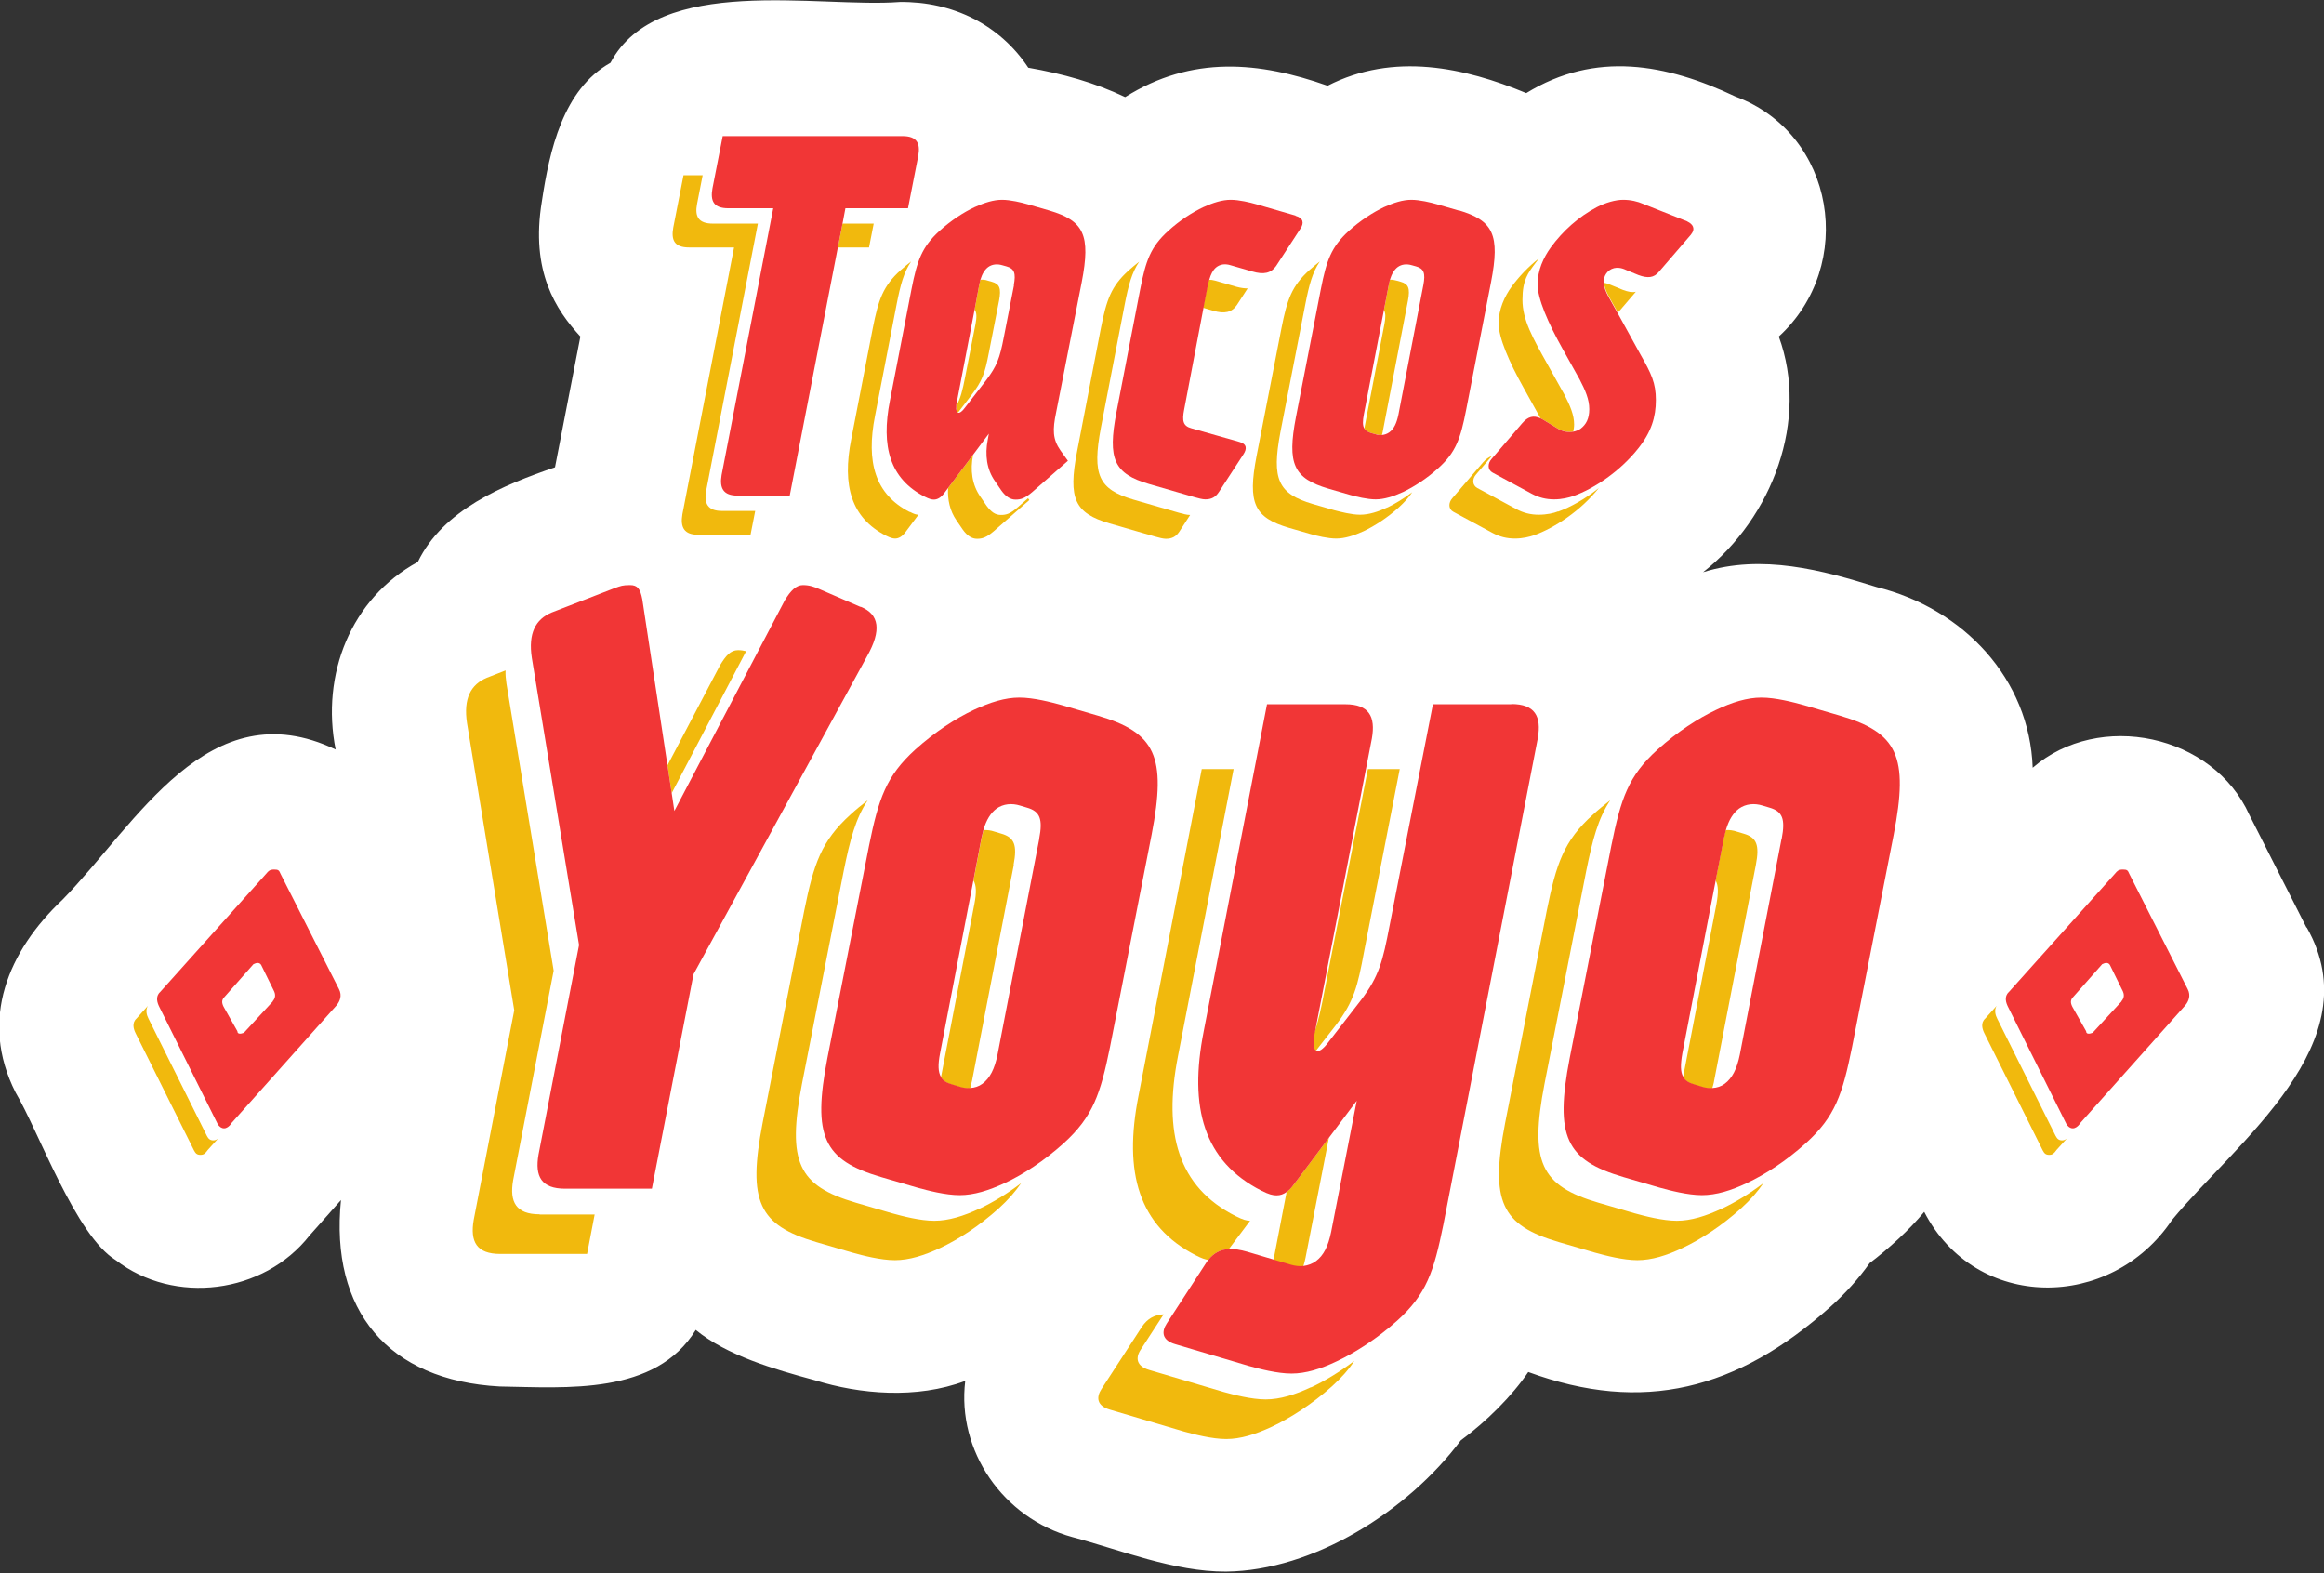 <?xml version="1.0" encoding="UTF-8"?>
<svg id="Capa_2" xmlns="http://www.w3.org/2000/svg" version="1.1" viewBox="0 0 1043.5 706.4">
  <rect x="0" y="0" width="1043.5" height="706.4" fill="#333333" stroke="none"/>
  <!-- Generator: Adobe Illustrator 29.5.1, SVG Export Plug-In . SVG Version: 2.1.0 Build 141)  -->
  <defs>
    <style>
      .st0 {
        fill: none;
      }

      .st1 {
        fill: #f13636;
      }

      .st2 {
        fill: #f1b90d;
      }

      .st3 {
        fill: #fff;
      }
    </style>
  </defs>
  <path class="st3" d="M1035.7,416.6s-25.7-50.7-25.7-50.7c-16.3-36.3-67.5-47-97.3-21.2-1.4-39.8-30.9-71.4-70-81.1-24.3-7.6-51.6-15-78-6.7,31.2-24.6,47.7-68.4,34-105.8,34.8-31.9,25.5-91.1-19.6-107.8-30.8-14.6-62.7-20.6-93.8-1.5-27.7-11.5-59.5-18.5-89.2-3.3-30.5-10.8-60.9-13.8-90.9,5.1-13.6-6.5-28-10.5-43.5-13.2-12.7-19.2-33.8-29.8-57.7-29.5-36.3,2.8-108.6-12.9-129.9,27.3-21.3,11.9-27.4,39.5-30.8,62.2-5.2,31.5,6.3,48.7,17.3,60.7l-11.4,58.7c-23.4,8-50.3,19.1-61.6,42.5-30,16.3-43.6,50.5-36.9,84.2-57.2-27.3-89.3,33.4-122.6,67.4-24.3,22.9-37.7,53.9-21.1,86.6,10.4,17.5,26.9,64.2,45,75.3,26.2,20.2,66.4,15.2,87-11.1,4.6-5.2,9.5-10.7,14.1-15.9-5,49.6,21.1,81,71.3,83.7,30.1.5,69.9,4,88-25.4,13.9,11.4,34.9,17.6,53.5,22.6,20.2,6.3,45.7,8.5,67.5.3-3.8,31.4,17,61.6,48.1,70.1,21.4,5.7,45.6,15.6,69,15.5,39.3-.4,81.7-27.2,105.4-58.9,11.4-8.4,23.1-20,30.3-30.7,51.5,18.9,93.9,8,135.7-29.3,6.9-6.2,12.7-12.7,17.6-19.6,8.7-6.6,17.8-14.9,24.5-23,23.1,44.8,83.9,44.5,111.2,3.7,29-35.2,90-79.6,60.5-131.5Z"/>
  <g id="Capa_1-2">
    <g id="Logotipo-Estandar">
      <g>
        <path class="st2" d="M324.2,229.4c-6.4,0-8.2-3.3-7.1-9.2l23.2-119.8h-20.2c-6.6,0-8.2-3.3-7.1-8.9l2.5-12.8h-8.6l-4.6,23.5c-1,5.6.5,8.9,7.1,8.9h20.2l-23.2,119.8c-1,5.9.8,9.2,7.1,9.2h23.5l2.1-10.7h-14.9,0Z"/>
        <path class="st2" d="M408.5,229.9c-15.6-7.9-19.7-22.5-15.6-43.2l9.7-50.1c1.7-8.7,3.2-14.3,6.5-19.2-1.6,1.2-3.1,2.5-4.7,3.9-7.9,7.1-10,13.3-12.5,26l-9.7,50c-4.1,20.7,0,35.2,15.6,43.2,2,1,3.1,1.3,4.1,1.3,1.5,0,3.1-.8,4.6-2.8l5.9-7.9c-1,0-2-.3-3.9-1.3h0Z"/>
        <path class="st2" d="M534.2,231.2c-1.3,0-3.1-.5-4.9-1l-20.4-5.9c-15.6-4.6-18.6-11-14.6-32.2l10.7-55.4c1.7-8.7,3.2-14.3,6.5-19.2-1.6,1.2-3.1,2.5-4.7,3.9-7.9,7.1-10,13.3-12.5,26l-10.7,55.4c-4.1,21.2-1,27.6,14.6,32.2l20.4,5.9c1.8.5,3.6,1,4.9,1,2.8,0,4.6-1,6.1-3.3l4.8-7.4c0,0-.2,0-.2,0h0Z"/>
        <path class="st2" d="M623,227.8c-4.3,2-8.4,3.3-12.3,3.3s-8.7-1.3-11.5-2l-9.7-2.8c-15.6-4.6-18.6-11-14.6-32.2l11.2-57.5c1.7-8.7,3.2-14.3,6.5-19.2-1.6,1.2-3.1,2.5-4.7,3.9-7.9,7.1-10,13.3-12.5,26l-11.2,57.5c-4.1,21.2-1,27.6,14.6,32.2l9.7,2.8c2.8.8,7.7,2,11.5,2s7.9-1.3,12.3-3.3c4.8-2.3,10.5-5.9,15.8-10.7,2.5-2.3,4.5-4.5,6-6.8-3.9,2.9-7.7,5.2-11.2,6.9h0Z"/>
        <path class="st2" d="M699.6,229.6c-2,.8-5.1,1.5-8.7,1.5s-6.9-.8-10.2-2.6l-17.4-9.4c-2.3-1.3-2.3-4.1-.5-6.1l7-8.2c-1.3.4-2.6,1.3-3.9,2.8l-13.8,16.1c-1.8,2-1.8,4.9.5,6.1l17.4,9.4c3.3,1.8,6.6,2.6,10.2,2.6s6.6-.8,8.7-1.5c9.1-3.3,20.8-10.9,29-21.2-6.1,4.9-12.7,8.6-18.3,10.6h0Z"/>
        <g>
          <polygon class="st2" points="390.2 111.1 392.3 100.4 378.3 100.4 376.2 111.1 390.2 111.1"/>
          <path class="st1" d="M405.2,61.1h-80.7l-4.6,23.5c-1,5.6.5,8.9,7.1,8.9h20.2l-23.2,119.8c-1,5.9.8,9.2,7.1,9.2h23.5l21.6-111.4,2.1-10.7,1.3-6.9h28.1l4.6-23.5c1-5.6-.5-8.9-7.1-8.9h0Z"/>
        </g>
        <g>
          <path class="st0" d="M452,119.6l-1.8-.5c-2.3-.8-4.6-.5-6.4.8-1.6,1.2-2.8,3.1-3.5,5.7,1,0,2.1,0,3.3.4l1.8.5c3.6,1,4.3,3.1,3.3,8.4l-4.6,23.5c-1.8,9.4-3.1,12.8-7.9,19.2l-5.9,7.7c.7.2,1.8-.5,3.1-2.3l9.5-12.3c4.9-6.4,6.1-9.7,7.9-19.2l4.6-23.5c1-5.4.3-7.4-3.3-8.4h0Z"/>
          <path class="st0" d="M437.9,145.6c.6-3.3.6-5.3-.4-6.6l-8.1,42.2c0,.4-.1.8-.1,1.2,1.9-3.5,2.8-7.1,4-13.2l4.6-23.5Z"/>
          <path class="st2" d="M429.5,233.7l2.8,4.1c2,2.8,4.1,4.1,6.4,4.1s4.1-.5,7.4-3.3l16.1-14.1-.6-.8-4.8,4.2c-3.3,2.8-4.9,3.3-7.4,3.3s-4.3-1.3-6.4-4.1l-2.8-4.1c-3.8-5.4-4.6-12-3.3-18.6v-.2s-11.2,14.9-11.2,14.9c-.3,5.2.8,10.3,3.8,14.6h0Z"/>
          <path class="st2" d="M444,158.4l4.6-23.5c1-5.4.3-7.4-3.3-8.4l-1.8-.5c-1.1-.4-2.2-.5-3.3-.4-.2.7-.4,1.4-.5,2.2l-2.1,11.2c1,1.3,1,3.4.4,6.6l-4.6,23.5c-1.2,6.2-2.1,9.7-4,13.2-.1,1.7.2,2.7.8,2.9l5.9-7.7c4.9-6.4,6.1-9.7,7.9-19.1Z"/>
          <path class="st1" d="M485.7,126.7c4.1-21.2,1-27.6-14.6-32.2l-9.7-2.8c-2.8-.8-7.7-2-11.5-2s-7.9,1.3-12.3,3.3c-4.9,2.3-10.5,5.9-15.8,10.7-7.9,7.2-10,13.3-12.5,26l-9.7,50.1c-4.1,20.7,0,35.2,15.6,43.2,2,1,3.1,1.3,4.1,1.3,1.5,0,3.1-.8,4.6-2.8l1.8-2.4,11.2-14.9,7.1-9.5-.5,2.8c-1.3,6.6-.5,13.3,3.3,18.6l2.8,4.1c2,2.8,4.1,4.1,6.4,4.1s4.1-.5,7.4-3.3l16.1-14.1-3.3-4.6c-3.6-5.1-3.6-9.4-2-17.1l11.5-58.5h0ZM455.3,128l-4.6,23.5c-1.8,9.4-3.1,12.8-7.9,19.2l-9.5,12.3c-1.3,1.8-2.4,2.5-3.1,2.3-.6-.2-1-1.2-.8-2.9,0-.4,0-.8.1-1.2l8.1-42.2,2.1-11.2c.2-.8.3-1.5.5-2.2.8-2.6,1.9-4.5,3.5-5.7,1.8-1.3,4.1-1.5,6.4-.8l1.8.5c3.6,1,4.3,3.1,3.3,8.4h0Z"/>
        </g>
        <g>
          <path class="st2" d="M540.3,138.2l4.4,1.3c5.1,1.5,8.4.8,10.7-2.6l4.8-7.4c-1.4,0-3-.2-4.9-.7l-9.7-2.8c-1-.3-1.9-.4-2.8-.4-.2.7-.4,1.4-.6,2.2l-2,10.4h0Z"/>
          <path class="st1" d="M581.7,96.8l-17.6-5.1c-2.8-.8-7.7-2-11.5-2s-7.9,1.3-12.3,3.3c-4.9,2.3-10.5,5.9-15.8,10.7-7.9,7.2-10,13.3-12.5,26l-10.7,55.4c-4.1,21.2-1,27.6,14.6,32.2l20.4,5.9c1.8.5,3.6,1,4.9,1,2.8,0,4.6-1,6.1-3.3l11-16.9c1.5-2.3,1.8-4.6-1.8-5.6l-21.5-6.1c-3.8-1-4.3-3.3-3.3-8.4l8.7-45.8,2-10.4c.2-.8.4-1.5.6-2.2.7-2.4,1.6-4.2,3-5.4,1.8-1.5,4.1-1.8,6.6-1l9.7,2.8c5.1,1.5,8.4.8,10.7-2.5l11-16.9c1.5-2.3,1.3-4.6-2.3-5.6h0Z"/>
        </g>
        <g>
          <path class="st0" d="M621.3,139.1l-9,46.8c-.6,3.1-.6,5.1.2,6.4l9-46.8c.6-3.1.6-5.1-.2-6.4Z"/>
          <path class="st0" d="M635.8,119.6l-1.8-.5c-2.3-.8-4.6-.5-6.4.8-1.6,1.2-2.8,3.1-3.5,5.7,1,0,2,0,3,.4l1.8.5c3.6,1,4.3,3.1,3.3,8.4l-11.2,58.2c-.2.8-.3,1.5-.5,2.2,1.2,0,2.4-.5,3.3-1.2,2-1.5,3.3-4.1,4.1-7.9l11.2-58.2c1-5.4.3-7.4-3.3-8.4h0Z"/>
          <path class="st2" d="M632.2,134.9c1-5.4.3-7.4-3.3-8.4l-1.8-.5c-1-.3-2.1-.5-3-.4-.2.7-.4,1.4-.5,2.2l-2.2,11.4c.8,1.3.8,3.3.2,6.4l-9,46.8c.6,1,1.6,1.6,3.1,2l1.8.5c1,.3,2.1.5,3,.4.2-.7.4-1.4.5-2.2l11.2-58.2h0Z"/>
          <path class="st1" d="M654.9,94.5l-9.7-2.8c-2.8-.8-7.7-2-11.5-2s-7.9,1.3-12.3,3.3c-4.8,2.3-10.5,5.9-15.8,10.7-7.9,7.2-10,13.3-12.5,26l-11.2,57.5c-4.1,21.2-1,27.6,14.6,32.2l9.7,2.8c2.8.8,7.7,2,11.5,2s7.9-1.3,12.3-3.3c4.8-2.3,10.5-5.9,15.8-10.7,7.9-7.1,10-13.3,12.5-26.1l11.2-57.5c4.1-21.2,1-27.6-14.6-32.2h0ZM639.1,128l-11.2,58.2c-.8,3.8-2,6.4-4.1,7.9-1,.7-2.1,1.1-3.3,1.2-1,0-2,0-3-.4l-1.8-.5c-1.5-.4-2.5-1.1-3.1-2-.8-1.3-.8-3.3-.2-6.4l9-46.8,2.2-11.4c.2-.8.3-1.5.5-2.2.8-2.6,1.9-4.5,3.5-5.7,1.8-1.3,4.1-1.5,6.4-.8l1.8.5c3.6,1,4.3,3.1,3.3,8.4Z"/>
        </g>
        <g>
          <path class="st2" d="M699.4,192.4c2.3,1.3,4.8,1.8,7,1.4.2-1,.4-2,.4-3.2,0-4.3-1.8-8.4-4.3-13.3l-7.7-13.8c-6.6-11.8-11.2-19.9-11.2-28.9s2.5-12,5.9-16.6c.5-.6,1-1.3,1.4-1.9-4.6,3.6-8.7,7.9-12.1,12.5-3.3,4.6-5.9,10.2-5.9,16.6s4.6,17.1,11.2,28.9l7.6,13.7c.6.3,1.2.6,1.8,1l5.9,3.6Z"/>
          <path class="st2" d="M726.3,140.4c.3-.3.7-.6,1-1l7.2-8.4c-1.6.4-3.5,0-5.7-.8l-5.6-2.3c-1.1-.5-2.1-.8-3-.9.4,3.8,3,7.4,5.8,12.6l.4.7Z"/>
          <path class="st1" d="M757.6,99.4l-19.9-7.9c-2.3-1-5.4-1.8-8.9-1.8s-7.9,1.3-11.8,3.3c-8.2,4.3-15.3,10.7-20.7,18.1-3.3,4.6-5.9,10.2-5.9,16.6s4.6,17.1,11.2,28.9l7.7,13.8c2.5,4.8,4.3,8.9,4.3,13.3s-1.5,6.9-3.8,8.7c-1,.7-2.2,1.2-3.4,1.4-2.2.4-4.8,0-7-1.4l-5.9-3.6c-.6-.4-1.2-.7-1.8-1-3.2-1.4-5.6-.8-8.2,2.2l-13.8,16.1c-1.8,2-1.8,4.9.5,6.1l17.4,9.4c3.3,1.8,6.6,2.6,10.2,2.6s6.6-.8,8.7-1.5c9.2-3.3,20.9-11,29.1-21.4,5.9-7.4,7.9-14.1,7.9-21.7s-2-11.8-6.9-20.4l-10.3-18.7-.4-.7c-2.8-5.2-5.5-8.9-5.8-12.6,0-.3,0-.6,0-.9,0-2.3,1.5-5.1,4.6-5.9,1.3-.3,3.1-.3,5.4.8l5.6,2.3c4.1,1.5,6.9,1.3,9.2-1.5l14.3-16.6c2.3-2.8.8-4.8-1.5-5.9h0Z"/>
        </g>
      </g>
      <g>
        <path class="st2" d="M242.3,545.2c-10.6,0-13.6-5.5-11.9-15.3l18.2-94.1-21.2-128.9c-.3-2.1-.5-4.1-.4-5.9l-8.4,3.3c-7.2,3-10.6,9.3-8.9,20.4l21.2,128.9-18.2,94.1c-1.7,9.8,1.3,15.3,11.9,15.3h39l3.4-17.7h-24.7Z"/>
        <path class="st2" d="M439.9,542.6c-7.2,3.4-14,5.5-20.4,5.5s-14.4-2.1-19.1-3.4l-16.1-4.7c-25.9-7.6-31-18.2-24.2-53.4l18.7-95.4c2.9-14.4,5.4-23.7,10.8-31.9-2.6,2-5.2,4.1-7.7,6.4-13.1,11.9-16.5,22-20.8,43.2l-18.7,95.4c-6.8,35.2-1.7,45.8,24.2,53.4l16.1,4.7c4.7,1.3,12.7,3.4,19.1,3.4s13.1-2.1,20.4-5.5c8.1-3.8,17.4-9.8,26.3-17.8,4.2-3.8,7.4-7.5,10-11.3-6.4,4.9-12.8,8.7-18.5,11.4Z"/>
        <path class="st2" d="M588.7,622.8c-7.2,3.4-14,5.5-20.4,5.5s-14.4-2.1-19.1-3.4l-33.1-9.8c-5.9-1.7-6.4-5.5-3.8-9.3l10.2-15.7c-4.2.2-7.3,2-9.7,5.5l-18.2,28c-2.5,3.8-2.1,7.6,3.8,9.3l33.1,9.8c4.7,1.3,12.7,3.4,19.1,3.4s13.1-2.1,20.4-5.5c8.1-3.8,18.2-10.2,27.1-18.2,4.2-3.8,7.5-7.5,10-11.4-6.7,5.1-13.6,9.2-19.4,11.9h0Z"/>
        <path class="st2" d="M773.2,542.6c-7.2,3.4-14,5.5-20.3,5.5s-14.4-2.1-19.1-3.4l-16.1-4.7c-25.9-7.6-31-18.2-24.2-53.4l18.7-95.4c2.9-14.4,5.4-23.7,10.8-31.9-2.6,2-5.2,4.1-7.7,6.4-13.2,11.9-16.5,22-20.8,43.2l-18.7,95.4c-6.8,35.2-1.7,45.8,24.2,53.4l16.1,4.7c4.7,1.3,12.7,3.4,19.1,3.4s13.2-2.1,20.3-5.5c8.1-3.8,17.4-9.8,26.3-17.8,4.2-3.8,7.4-7.5,10-11.3-6.4,4.9-12.8,8.7-18.5,11.4h0Z"/>
        <g>
          <path class="st2" d="M335.1,292.4c-1.1-.3-2.3-.5-3.7-.5-3.4,0-5.5,2.5-8.1,6.8l-23.6,44.9,1.9,12.5,33.4-63.7Z"/>
          <path class="st1" d="M386.4,272.5l-18.7-8.1c-2.1-.9-4.2-1.7-7.2-1.7s-5.5,2.5-8.1,6.8l-49.6,94.6-1.2-8-1.9-12.5-11.3-74.5c-.9-4.7-2.1-6.4-5.5-6.4s-4.2.4-6.8,1.3l-28.4,11c-7.2,3-10.6,9.3-8.9,20.4l21.2,128.9-18.2,94.1c-1.7,9.8,1.3,15.3,11.9,15.3h39l18.7-96.3,78-142.9c6.4-11.4,5.5-18.7-3-22.1h0Z"/>
        </g>
        <g>
          <path class="st0" d="M461.1,362.8l-3-.9c-3.8-1.3-7.6-.9-10.6,1.3-2.7,2-4.6,5.1-5.9,9.5,1.6-.1,3.3.1,5,.7l3,.9c5.9,1.7,7.2,5.1,5.5,14l-18.7,96.7c-.3,1.3-.6,2.5-.9,3.7,2-.1,3.9-.8,5.5-1.9,3.4-2.5,5.5-6.8,6.8-13.1l18.7-96.7c1.7-8.9.4-12.3-5.5-14h0Z"/>
          <path class="st0" d="M437,395.3l-15,77.8c-1,5.1-1,8.4.4,10.6l15-77.8c1-5.1,1-8.4-.4-10.6h0Z"/>
          <path class="st2" d="M455.1,388.3c1.7-8.9.4-12.3-5.5-14l-3-.9c-1.7-.6-3.4-.8-5-.7-.3,1.1-.6,2.3-.9,3.7l-3.6,18.9c1.3,2.2,1.4,5.5.4,10.6l-15,77.8c1,1.6,2.6,2.6,5.1,3.4l3,.9c1.7.6,3.4.8,5,.7.3-1.1.6-2.3.9-3.7l18.7-96.7h0Z"/>
          <path class="st1" d="M492.9,321.3l-16.1-4.7c-4.7-1.3-12.7-3.4-19.1-3.4s-13.1,2.1-20.4,5.5c-8.1,3.8-17.4,9.8-26.3,17.8-13.1,11.9-16.5,22-20.8,43.2l-18.7,95.4c-6.8,35.2-1.7,45.8,24.2,53.4l16.1,4.7c4.7,1.3,12.7,3.4,19.1,3.4s13.1-2.1,20.4-5.5c8.1-3.8,17.4-9.8,26.3-17.8,13.1-11.9,16.5-22,20.8-43.2l18.7-95.4c6.8-35.2,1.7-45.8-24.2-53.4ZM466.6,376.8l-18.7,96.7c-1.3,6.4-3.4,10.6-6.8,13.1-1.6,1.2-3.5,1.8-5.5,1.9-1.6.1-3.3-.1-5-.7l-3-.9c-2.5-.7-4.2-1.7-5.1-3.4-1.3-2.2-1.4-5.5-.4-10.6l15-77.8,3.6-18.9c.3-1.3.6-2.5.9-3.7,1.3-4.4,3.2-7.5,5.9-9.5,3-2.1,6.8-2.5,10.6-1.3l3,.9c5.9,1.7,7.2,5.1,5.5,14h0Z"/>
        </g>
        <g>
          <path class="st2" d="M551.7,560.9l9.6-12.8c-1.6,0-3.3-.5-6.5-2.1-25.9-13.1-32.6-37.3-25.9-71.7l25-129h-14.3l-28.4,146.7c-6.8,34.4,0,58.5,25.9,71.7,2.5,1.3,4.1,1.8,5.5,2,2.4-3.1,5.3-4.7,9.2-4.8h0Z"/>
          <path class="st0" d="M585.2,568.6c2.1-.2,4-1,5.6-2.2,3.4-2.5,5.5-6.8,6.8-13.1l11.5-58.9-12.4,16.5-10.5,53.9c-.3,1.4-.6,2.7-1,3.9h0Z"/>
          <path class="st2" d="M585.2,568.6c.4-1.2.7-2.5,1-3.9l10.5-53.9-16,21.3c-1,1.3-2,2.3-3,3.1l-5.9,30.6,8.1,2.4c1.9.6,3.7.7,5.4.5h0Z"/>
          <path class="st2" d="M590.9,471.7l8.9-11.4c8.1-10.6,9.8-17.4,12.7-33.1l16-81.9h-14.3l-19.5,99.6c-1.5,7.9-2.7,13.5-4.5,18.5l-.3,1.5c-.6,3.8-.2,6.1.9,6.7h0Z"/>
          <path class="st1" d="M678.6,316.2h-35.2l-19.5,99.6c-3,15.7-4.7,22.5-12.7,33.1l-14.8,19.1c-2.4,3.2-4.3,4.4-5.4,3.7-1.1-.6-1.5-2.9-.9-6.7l.3-1.5,25.6-132c1.7-9.8-1.3-15.3-11.9-15.3h-35.2l-28.4,146.7c-6.8,34.4,0,58.5,25.9,71.7,3.4,1.7,5.1,2.1,6.8,2.1s3.1-.5,4.6-1.6c1-.7,2-1.7,3-3.1l16-21.3,12.4-16.5-11.5,58.9c-1.3,6.4-3.4,10.6-6.8,13.1-1.6,1.2-3.5,1.9-5.6,2.2-1.7.2-3.5,0-5.4-.5l-8.1-2.4-11.8-3.5c-3.1-.9-5.8-1.3-8.2-1.2-3.9.2-6.8,1.8-9.2,4.8-.2.2-.3.4-.5.6l-18.2,28c-2.5,3.8-2.1,7.6,3.8,9.3l33.1,9.8c4.7,1.3,12.7,3.4,19.1,3.4s13.2-2.1,20.3-5.5c8.1-3.8,18.2-10.2,27.1-18.2,13.2-11.9,16.5-22,20.8-43.2l42.4-218.4c1.7-9.8-1.3-15.3-11.9-15.3h0Z"/>
        </g>
        <g>
          <path class="st0" d="M794.3,362.8l-3-.9c-3.8-1.3-7.6-.9-10.6,1.3-2.7,2-4.6,5.1-5.9,9.5,1.6-.1,3.3.1,5,.7l3,.9c5.9,1.7,7.2,5.1,5.5,14l-18.7,96.7c-.3,1.3-.6,2.5-.9,3.7,2-.1,3.9-.8,5.5-1.9,3.4-2.5,5.5-6.8,6.8-13.1l18.7-96.7c1.7-8.9.4-12.3-5.5-14h0Z"/>
          <path class="st0" d="M770.3,395.3l-15,77.8c-1,5.1-1,8.4.4,10.6l15-77.8c1-5.1,1-8.4-.4-10.6h0Z"/>
          <path class="st2" d="M788.4,388.3c1.7-8.9.4-12.3-5.5-14l-3-.9c-1.7-.6-3.4-.8-5-.7-.3,1.1-.7,2.3-.9,3.7l-3.7,18.9c1.3,2.2,1.3,5.5.4,10.6l-15,77.8c1,1.6,2.6,2.6,5.1,3.4l3,.9c1.7.6,3.4.8,5,.7.3-1.1.7-2.3.9-3.7l18.7-96.7h0Z"/>
          <path class="st1" d="M826.1,321.3l-16.1-4.7c-4.7-1.3-12.7-3.4-19.1-3.4s-13.2,2.1-20.3,5.5c-8.1,3.8-17.4,9.8-26.3,17.8-13.2,11.9-16.5,22-20.8,43.2l-18.7,95.4c-6.8,35.2-1.7,45.8,24.2,53.4l16.1,4.7c4.7,1.3,12.7,3.4,19.1,3.4s13.2-2.1,20.3-5.5c8.1-3.8,17.4-9.8,26.3-17.8,13.2-11.9,16.5-22,20.8-43.2l18.7-95.4c6.8-35.2,1.7-45.8-24.2-53.4ZM799.9,376.8l-18.7,96.7c-1.3,6.4-3.4,10.6-6.8,13.1-1.6,1.2-3.5,1.8-5.5,1.9-1.6.1-3.3-.1-5-.7l-3-.9c-2.5-.7-4.2-1.7-5.1-3.4-1.3-2.2-1.3-5.5-.4-10.6l15-77.8,3.7-18.9c.3-1.3.6-2.5.9-3.7,1.3-4.4,3.2-7.5,5.9-9.5,3-2.1,6.8-2.5,10.6-1.3l3,.9c5.9,1.7,7.2,5.1,5.5,14h0Z"/>
        </g>
      </g>
      <g>
        <path class="st2" d="M95.8,512c-1.5,0-2.2-.7-2.9-2l-26.2-52.6c-.8-1.5-1.5-3.9-.3-5.8l-5.1,5.7c-2.2,2-1.3,4.8-.4,6.6l26.2,52.6c.7,1.3,1.3,2,2.9,2s2.2-.7,3.3-2.2l4.7-5.2c-.7.6-1.4.9-2.2.9h0Z"/>
        <path class="st1" d="M103.9,504.4c-1.1,1.5-2.2,2.2-3.3,2.2s-2.2-.7-2.9-2l-26.2-52.6c-.9-1.8-1.8-4.6.4-6.6l47.7-53.2c.9-1.1,1.5-1.8,3.5-1.8s2.2.4,2.9,2l26.2,51.7c1.5,2.9.4,5.5-1.1,7.3,0,0-47.3,53-47.3,53ZM122.4,449.6c1.3-1.5,1.5-3.1.4-5.1l-5.5-11.2c-.7-1.3-2.2-1.1-3.5-.4l-13,14.7c-1.3,1.3-1.3,2.6-.4,4.4l6.2,11c0,1.3,1.3,1.3,2.9.7l13-14.1Z"/>
      </g>
      <g>
        <path class="st2" d="M925.9,512c-1.5,0-2.2-.7-2.9-2l-26.2-52.6c-.8-1.5-1.5-3.9-.3-5.8l-5.1,5.7c-2.2,2-1.3,4.8-.4,6.6l26.2,52.6c.7,1.3,1.3,2,2.9,2s2.2-.7,3.3-2.2l4.7-5.2c-.7.6-1.4.9-2.2.9h0Z"/>
        <path class="st1" d="M934,504.4c-1.1,1.5-2.2,2.2-3.3,2.2s-2.2-.7-2.9-2l-26.2-52.6c-.9-1.8-1.8-4.6.4-6.6l47.7-53.2c.9-1.1,1.5-1.8,3.5-1.8s2.2.4,2.9,2l26.2,51.7c1.5,2.9.4,5.5-1.1,7.3l-47.3,53h0ZM952.5,449.6c1.3-1.5,1.5-3.1.4-5.1l-5.5-11.2c-.7-1.3-2.2-1.1-3.5-.4l-13,14.7c-1.3,1.3-1.3,2.6-.4,4.4l6.2,11c0,1.3,1.3,1.3,2.9.7l13-14.1h0Z"/>
      </g>
    </g>
  </g>
</svg>